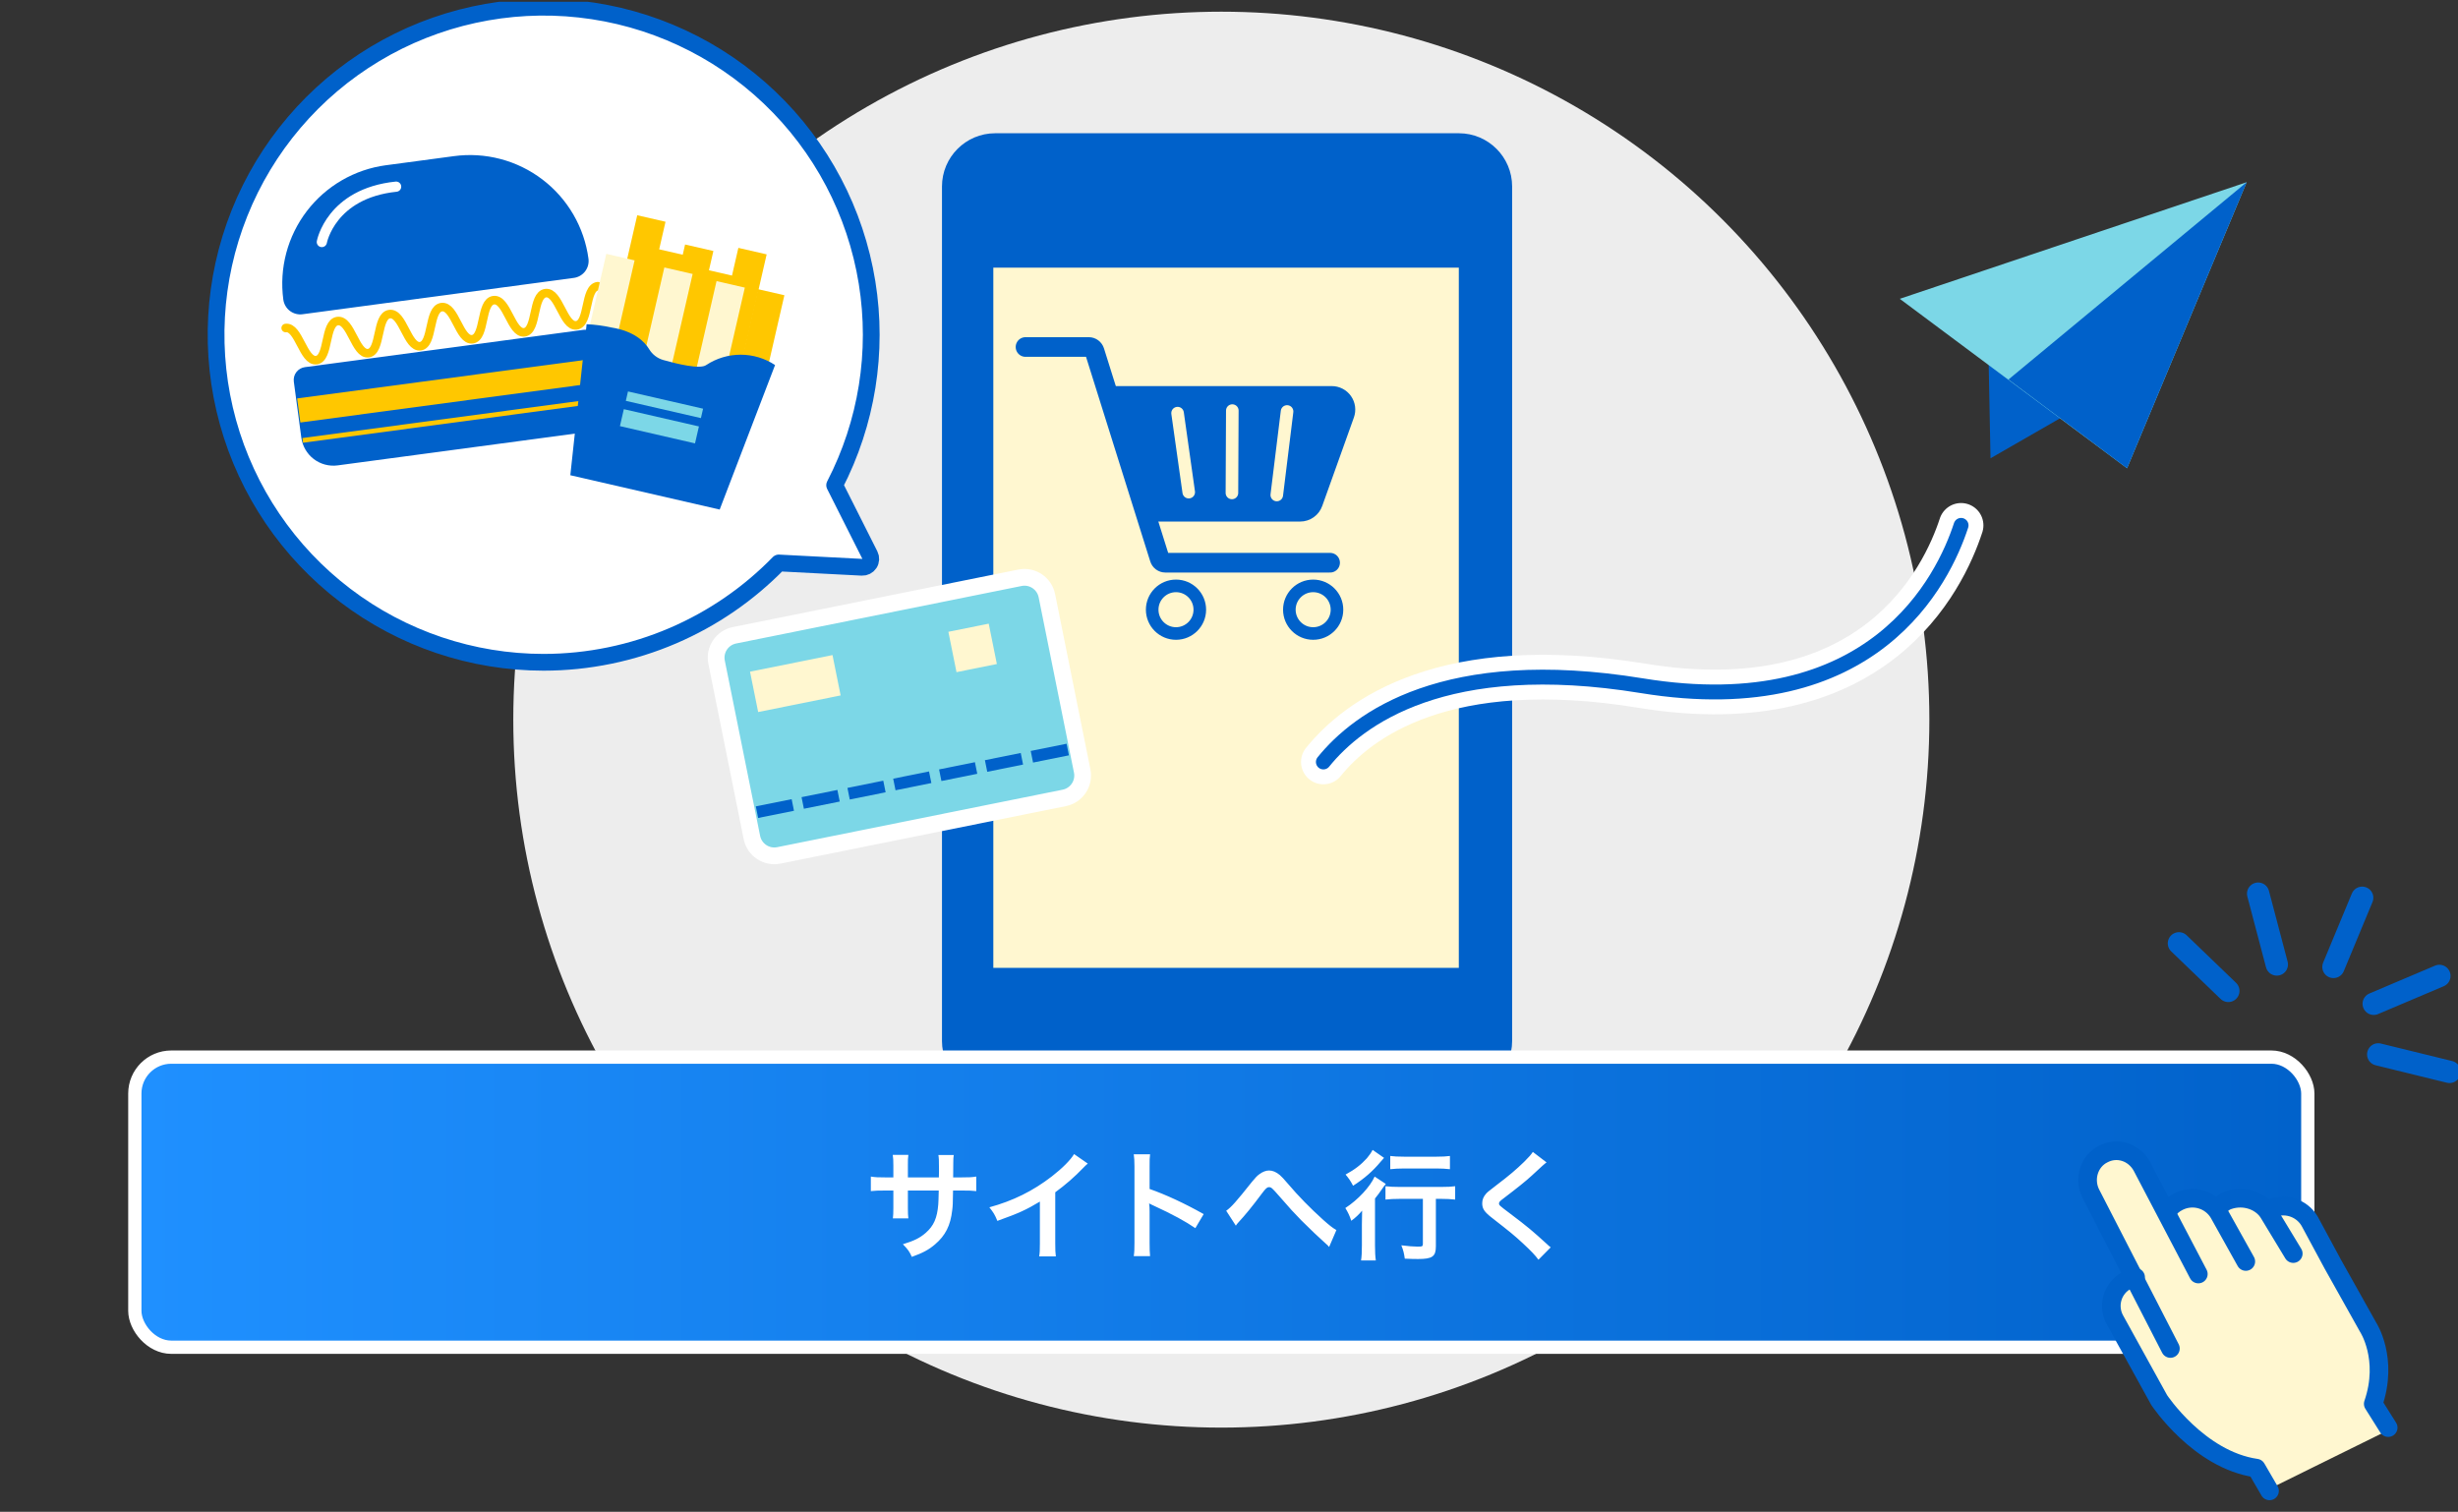 <svg fill="none" height="171" viewBox="0 0 278 171" width="278" xmlns="http://www.w3.org/2000/svg" xmlns:xlink="http://www.w3.org/1999/xlink"><rect x="0" y="0" width="278" height="171" fill="#333333" stroke="none"/><linearGradient id="a" gradientUnits="userSpaceOnUse" x1="16" x2="260.263" y1="151.637" y2="151.637"><stop offset="0" stop-color="#1f90ff"/><stop offset="1" stop-color="#0162cb"/></linearGradient><clipPath id="b"><path d="m0 .199h278v170h-278z"/></clipPath><clipPath id="c"><path d="m225.368 99.743h53.013v79.041h-53.013z"/></clipPath><g clip-path="url(#b)"><circle cx="138.132" cy="81.401" fill="#ededed" r="80.079"/><path d="m112.56 123.766h52.441c3.325 0 6.021-2.696 6.021-6.021v-96.65c0-3.326-2.696-6.022-6.021-6.022h-52.441c-3.326 0-6.022 2.696-6.022 6.022v96.65c0 3.325 2.696 6.021 6.022 6.021z" fill="#0061ca"/><path d="m111.835 110.157h54.042v-80.597h-54.042z" fill="#fff7d0"/><path d="m112.345 109.477v-79.202h52.647v79.202zm-1.396 1.396h55.474v-81.993h-55.474z" fill="#0061ca"/><path d="m138.856 113.012c-1.714 0-3.104 1.39-3.104 3.104 0 1.715 1.39 3.105 3.104 3.105 1.715 0 3.105-1.39 3.105-3.105 0-1.714-1.39-3.104-3.105-3.104z" fill="#0061ca"/><path d="m147.321 23.073h-18.647" stroke="#0061ca" stroke-linecap="round" stroke-miterlimit="10" stroke-width="2.526"/><path d="m149.674 86.187c3.937-4.876 13.752-12.258 36.013-8.625 26.305 4.295 34.134-12.079 36.111-18.136" stroke="#fff" stroke-linecap="round" stroke-linejoin="round" stroke-width="5.053"/><path d="m149.674 86.187c3.937-4.876 13.752-12.258 36.013-8.625 26.305 4.295 34.134-12.079 36.111-18.136" stroke="#0061ca" stroke-linecap="round" stroke-linejoin="round" stroke-width="1.684"/><path d="m115.987 39.25h7.158c.146.001.288.048.405.135.117.087.204.209.248.348l7.355 23.433c.042.14.128.263.246.35.118.087.26.134.407.134h18.628" stroke="#0061ca" stroke-linecap="round" stroke-linejoin="round" stroke-width="2.223"/><path d="m125.408 44.278h25.214c.329-.001.653.078.944.229.292.151.543.37.733.638.189.269.312.578.356.904.045.326.01.657-.1.967l-3.579 10.003c-.14.401-.401.748-.748.994-.346.245-.76.377-1.185.375h-17.411z" fill="#0061ca" stroke="#0061ca" stroke-miterlimit="10" stroke-width="1.213"/><path d="m133.005 71.657c1.487 0 2.693-1.206 2.693-2.693s-1.206-2.693-2.693-2.693c-1.488 0-2.693 1.206-2.693 2.693s1.205 2.693 2.693 2.693z" stroke="#0061ca" stroke-miterlimit="10" stroke-width="1.423"/><path d="m148.519 71.657c1.488 0 2.694-1.206 2.694-2.693s-1.206-2.693-2.694-2.693c-1.487 0-2.693 1.206-2.693 2.693s1.206 2.693 2.693 2.693z" stroke="#0061ca" stroke-miterlimit="10" stroke-width="1.423"/><path d="m133.184 46.73 1.261 8.938" stroke="#fff7d0" stroke-linecap="round" stroke-linejoin="round" stroke-width="1.423"/><path d="m139.375 46.443-.044 9.314" stroke="#fff7d0" stroke-linecap="round" stroke-linejoin="round" stroke-width="1.423"/><path d="m145.567 46.542-1.163 9.448" stroke="#fff7d0" stroke-linecap="round" stroke-linejoin="round" stroke-width="1.423"/><path d="m115.356 65.354-32.286 6.504c-1.4.282-2.306 1.645-2.024 3.045l3.995 19.829c.282 1.4 1.645 2.306 3.045 2.024l32.286-6.504c1.4-.282 2.306-1.645 2.024-3.045l-3.995-19.829c-.282-1.4-1.645-2.306-3.045-2.024z" fill="#7cd7e7" stroke="#fff" stroke-miterlimit="10" stroke-width="1.895"/><path d="m94.156 74.096-9.328 1.879.92 4.565 9.328-1.879z" fill="#fff7d0"/><path d="m111.825 70.544-4.565.92.92 4.565 4.565-.92z" fill="#fff7d0"/><g fill="#0061ca"><path d="m89.535 90.395-4.053.817.264 1.312 4.053-.817z"/><path d="m94.709 89.351-4.053.817.264 1.312 4.053-.817z"/><path d="m99.899 88.305-4.053.817.264 1.312 4.054-.817z"/><path d="m105.073 87.26-4.053.817.264 1.312 4.054-.817z"/><path d="m110.264 86.214-4.054.817.265 1.312 4.053-.817z"/><path d="m115.446 85.17-4.053.817.264 1.312 4.053-.817z"/><path d="m120.628 84.124-4.053.817.264 1.313 4.054-.817z"/></g><path d="m61.498 74.913h.001c5.029-.005 10.006-1.031 14.627-3.017 4.487-1.928 8.548-4.721 11.953-8.218l9.41.487c.337.018.658-.146.843-.428.184-.283.204-.642.052-.944l-3.986-7.912c3.643-7.045 4.931-15.077 3.667-22.915-1.29-8.001-5.167-15.358-11.038-20.944-5.871-5.586-13.412-9.094-21.467-9.984-8.055-.891-16.18.884-23.13 5.052-6.95 4.168-12.341 10.5-15.348 18.026-3.007 7.526-3.464 15.829-1.3 23.639 2.164 7.81 6.828 14.695 13.279 19.6 6.451 4.905 14.332 7.56 22.436 7.558z" fill="#fff" stroke="#0061ca" stroke-linejoin="round" stroke-width="1.895"/><path d="m43.629 18.694 7.706-1.032c1.762-.239 3.553-.129 5.272.324s3.331 1.242 4.745 2.319c1.414 1.077 2.601 2.423 3.494 3.96.893 1.537 1.474 3.235 1.71 4.997.068.508-.069 1.022-.38 1.43-.311.407-.771.674-1.279.742l-30.684 4.111c-.252.034-.507.018-.752-.048-.245-.065-.475-.178-.677-.332-.202-.154-.371-.346-.498-.566-.127-.22-.21-.462-.244-.714-.236-1.76-.122-3.549.333-5.265.456-1.716 1.245-3.325 2.322-4.736 1.078-1.411 2.422-2.596 3.958-3.487 1.536-.891 3.232-1.471 4.991-1.707z" fill="#0061ca"/><path d="m32.311 37.102c1.467-.197 2.004 3.829 3.472 3.633 1.467-.197.895-4.223 2.398-4.42 1.503-.197 2.013 3.83 3.481 3.633 1.467-.197.895-4.223 2.398-4.42 1.503-.197 2.013 3.83 3.481 3.633 1.467-.197.895-4.223 2.407-4.42 1.512-.197 2.004 3.829 3.481 3.633 1.476-.197.895-4.223 2.398-4.42s2.013 3.829 3.481 3.633c1.467-.197.895-4.232 2.398-4.429 1.503-.197 2.013 3.838 3.49 3.642 1.476-.197.895-4.232 2.407-4.429" stroke="#ffc700" stroke-linecap="round" stroke-linejoin="round" stroke-width=".968"/><path d="m34.519 41.524 31.464-4.215c.19-.025.383-.013.568.036.185.049.359.134.511.251.152.116.28.261.376.427.096.166.159.349.184.538l.848 6.332c.064.476.033.961-.09 1.425-.123.464-.337.9-.629 1.282-.292.382-.656.703-1.071.944-.416.241-.875.398-1.351.462l-27.137 3.635c-.476.064-.961.033-1.425-.09-.465-.123-.9-.337-1.282-.629s-.703-.656-.944-1.071c-.241-.416-.398-.875-.462-1.351l-.848-6.332c-.025-.19-.013-.383.036-.568.049-.185.134-.359.251-.511.116-.152.261-.28.427-.376.166-.096.349-.159.538-.184z" fill="#0061ca"/><path d="m67.81 40.486-34.205 4.582.365 2.723 34.205-4.582z" fill="#ffc700"/><path d="m68.403 44.968-34.205 4.582.071.532 34.205-4.582z" fill="#ffc700"/><path d="m36.4 27.376s1.011-5.494 8.402-6.263" stroke="#fff" stroke-linecap="round" stroke-linejoin="round" stroke-width="1.154"/><path d="m88.714 33.395-2.982-.685-2.21 9.618 2.982.685z" fill="#ffc700"/><path d="m75.27 25.082-3.2-.735-3.051 13.281 3.2.735z" fill="#ffc700"/><path d="m80.684 28.391-3.2-.735-3.166 13.778 3.2.735z" fill="#ffc700"/><path d="m86.709 28.772-3.2-.735-3.166 13.778 3.2.735z" fill="#ffc700"/><path d="m83.082 31.238-3.2-.735-2.913 12.68 3.2.735z" fill="#ffc700"/><path d="m77.587 28.899-3.2-.735-2.913 12.679 3.2.735z" fill="#ffc700"/><path d="m71.773 29.45-3.2-.735-1.907 8.301 3.2.735z" fill="#fff7d0"/><path d="m78.338 30.988-3.2-.735-2.364 10.29 3.2.735z" fill="#fff7d0"/><path d="m84.241 32.532-3.2-.735-2.629 11.441 3.2.735z" fill="#fff7d0"/><path d="m66.347 36.673-1.843 17.081 16.893 3.883 6.263-16.347c-1.155-.762-2.508-1.168-3.892-1.168-1.384 0-2.737.406-3.892 1.168-.689.51-3.302-.125-4.876-.573-.663-.195-1.229-.632-1.584-1.226-.51-.832-1.673-2.04-4.286-2.452-.915-.203-1.846-.326-2.783-.367z" fill="#0061ca"/><path d="m79.518 46.228-8.493-1.951-.244 1.064 8.493 1.952z" fill="#7cd7e7"/><path d="m79.048 48.234-8.493-1.952-.441 1.918 8.493 1.952z" fill="#7cd7e7"/><path d="m224.921 41.137.206 10.701 8.231-4.733z" fill="#0061ca"/><path d="m214.864 33.8 25.706 19.165 13.528-32.354z" fill="#7cd7e7"/><path d="m227.158 42.927 13.412 10.039 13.528-32.354z" fill="#0061ca"/><rect fill="url(#a)" height="32.816" rx="4.118" width="245.763" x="15.25" y="119.572"/><rect height="32.816" rx="4.118" stroke="#fff" stroke-width="1.5" width="245.763" x="15.25" y="119.572"/><path d="m102.682 133.18v-1.388c0-.687 0-.714.054-1.159h-1.765c.054.351.068.634.068 1.199v1.348h-.795c-.957 0-1.226-.014-1.752-.095v1.644c.472-.054.835-.067 1.725-.067h.822v1.994c0 .499-.014.862-.054 1.159h1.751c-.04-.351-.054-.566-.054-1.132v-2.021h3.49c-.027.93-.027 1.253-.054 1.563-.121 1.549-.512 2.439-1.428 3.234-.647.565-1.294.889-2.574 1.28.58.592.755.848 1.011 1.428 1.24-.445 1.9-.795 2.627-1.415 1.173-.997 1.752-2.142 1.941-3.867.067-.512.067-.606.094-2.223h.903c.889 0 1.253.013 1.724.067v-1.644c-.525.081-.795.095-1.751.095h-.863c.014-.809.014-.809.014-1.631 0-.525.013-.592.054-.902h-1.738c.053.31.067.606.067 1.495v.431l-.014.607zm18.796-2.641c-.391.66-1.307 1.59-2.506 2.52-2.142 1.657-4.406 2.775-7.074 3.503.472.606.62.835.903 1.536 2.479-.89 3.234-1.24 4.81-2.183v4.743c0 .795-.013 1.064-.081 1.455h1.887c-.054-.364-.068-.755-.068-1.496v-5.753c1.159-.849 2.17-1.725 3.18-2.776.202-.215.27-.269.499-.471zm8.596 11.547c-.04-.445-.054-.795-.054-1.496v-3.557c0-.377-.013-.539-.053-.916.107.067.148.081.458.229 2.25 1.038 3.651 1.806 4.769 2.574l.943-1.59c-2.155-1.213-4.271-2.197-6.117-2.843v-2.506c0-.836 0-1.011.054-1.415h-1.846c.054.364.081.714.081 1.374v8.637c0 .714-.013 1.078-.081 1.509zm9.701-3.449c.108-.162.135-.202.283-.364.809-.876 1.55-1.779 2.655-3.261.458-.606.592-.727.808-.727.256 0 .337.067 1.172 1.024 1.442 1.643 1.469 1.684 2.493 2.735.983.983 2.048 1.994 2.749 2.614.202.175.256.229.39.39l.822-1.913c-.444-.256-.781-.525-1.468-1.132-1.496-1.347-2.803-2.681-4.029-4.123-.418-.498-.714-.808-.903-.97-.404-.337-.808-.512-1.212-.512-.337 0-.715.135-1.078.404-.256.176-.485.418-.836.849-1.778 2.237-2.358 2.897-2.937 3.301zm21.154-3.032v5.08c0 .296-.067.323-.606.323-.418 0-1.119-.054-1.833-.148.229.566.31.916.391 1.509.633.027 1.038.04 1.496.04 1.63 0 2.021-.283 2.021-1.441v-5.363h.579c.593 0 1.159.027 1.603.081v-1.509c-.35.054-.889.081-1.643.081h-4.581c-.647 0-1.253-.027-1.658-.081v1.509c.418-.054 1.038-.081 1.658-.081zm-5.686-5.538c-.175.337-.35.593-.647.944-.66.727-1.347 1.266-2.411 1.845.35.418.579.741.848 1.267 1.267-.808 2.224-1.644 3.099-2.695.256-.296.256-.296.405-.458zm1.994 2.183c.445-.054 1.011-.081 1.577-.081h3.665c.538 0 1.037.027 1.509.081v-1.496c-.405.054-.863.081-1.536.081h-3.638c-.701 0-1.199-.027-1.577-.081zm-3.206 8.61c0 .7-.027 1.293-.095 1.711h1.671c-.067-.445-.094-.984-.094-1.698v-5.308c.35-.432.471-.607.781-1.051.189-.283.31-.445.445-.593l-1.267-.836c-.512 1.159-1.9 2.641-3.314 3.558.296.485.471.835.673 1.441.472-.337.876-.727 1.226-1.145-.026.916-.026.997-.026 1.563zm19.334-10.564c-.229.337-.377.512-.983 1.119-.903.875-1.658 1.522-3.113 2.627-.997.768-1.01.782-1.185.97-.297.324-.445.687-.445 1.092 0 .619.242.983 1.132 1.67 2.075 1.617 2.519 1.981 3.476 2.87.916.849 1.401 1.361 1.752 1.846l1.387-1.401c-.175-.135-.256-.202-.39-.337-1.752-1.59-2.143-1.927-4.245-3.517-1.185-.889-1.212-.916-1.212-1.118 0-.148.094-.256.512-.566 1.576-1.199 2.519-1.954 3.206-2.587 1.173-1.091 1.429-1.32 1.658-1.482z" fill="#fff"/><g clip-path="url(#c)"><path d="m256.341 136.387c.806-.407 1.737-.49 2.603-.233.865.257 1.6.835 2.054 1.616l2.695 5.014 4.077 7.297s2.404 3.645.601 8.929l1.734 2.766-13.902 6.861-1.506-2.572c-6.537-.934-11.056-7.691-11.056-7.691l-5.023-9.04c-.215-.378-.351-.795-.401-1.227s-.013-.869.11-1.286c.122-.417.327-.805.603-1.141.275-.336.616-.613 1.001-.814.322-.172.67-.293 1.029-.36l-.262-.249-5.1-9.288c-.208-.384-.336-.807-.375-1.242-.039-.436.012-.874.149-1.289.138-.415.359-.797.649-1.123.291-.326.646-.589 1.042-.773.805-.406 1.735-.489 2.599-.232.865.258 1.598.835 2.051 1.616l2.612 4.661.256.554c.339-.529.817-.952 1.382-1.225.687-.34 1.465-.452 2.22-.317.754.134 1.446.507 1.974 1.064l.214.146c.28-.514.716-.926 1.244-1.176.706-.35 1.507-.458 2.28-.307s1.475.553 1.997 1.144z" fill="#fff7d0"/><g stroke="#0061ca" stroke-linecap="round" stroke-linejoin="round"><path d="m245.474 152.532-9.002-17.515c-.197-.388-.318-.814-.355-1.254s.012-.883.141-1.302c.13-.419.339-.805.614-1.135.276-.329.611-.595.986-.78.762-.41 1.641-.494 2.459-.234s1.512.843 1.941 1.631l6.374 12.164" stroke-width="2.105"/><path d="m245.053 137.093c.331-.514.799-.926 1.352-1.192.789-.395 1.7-.476 2.547-.226.848.25 1.567.813 2.011 1.573l3.037 5.442" stroke-width="2.105"/><path d="m250.868 136.874c.293-.472 0-.447.848-.988.838-.378 1.808-.457 2.71-.219s1.667.773 2.137 1.497l2.805 4.631" stroke-width="2.105"/><path d="m256.684 136.795c.786-.395 1.694-.475 2.538-.226.844.25 1.56.812 2.003 1.571l2.628 4.875 3.975 7.094s2.345 3.544.586 8.681l1.691 2.69" stroke-width="2.105"/><path d="m241.54 144.48c-.357.069-.701.191-1.023.36-.384.201-.723.479-.997.816-.274.336-.479.725-.6 1.144-.122.418-.159.857-.109 1.29.051.433.187.851.401 1.229l4.991 9.043s4.476 6.772 10.985 7.7l1.496 2.575" stroke-width="2.105"/><path d="m252.023 112.081-5.584-5.377" stroke-width="2.526"/><path d="m257.507 109.093-2.111-8.008" stroke-width="2.526"/><path d="m263.914 109.37 3.248-7.82" stroke-width="2.526"/><path d="m268.468 113.54 7.426-3.15" stroke-width="2.526"/><path d="m268.978 119.266 8.061 1.977" stroke-width="2.526"/></g></g></g></svg>